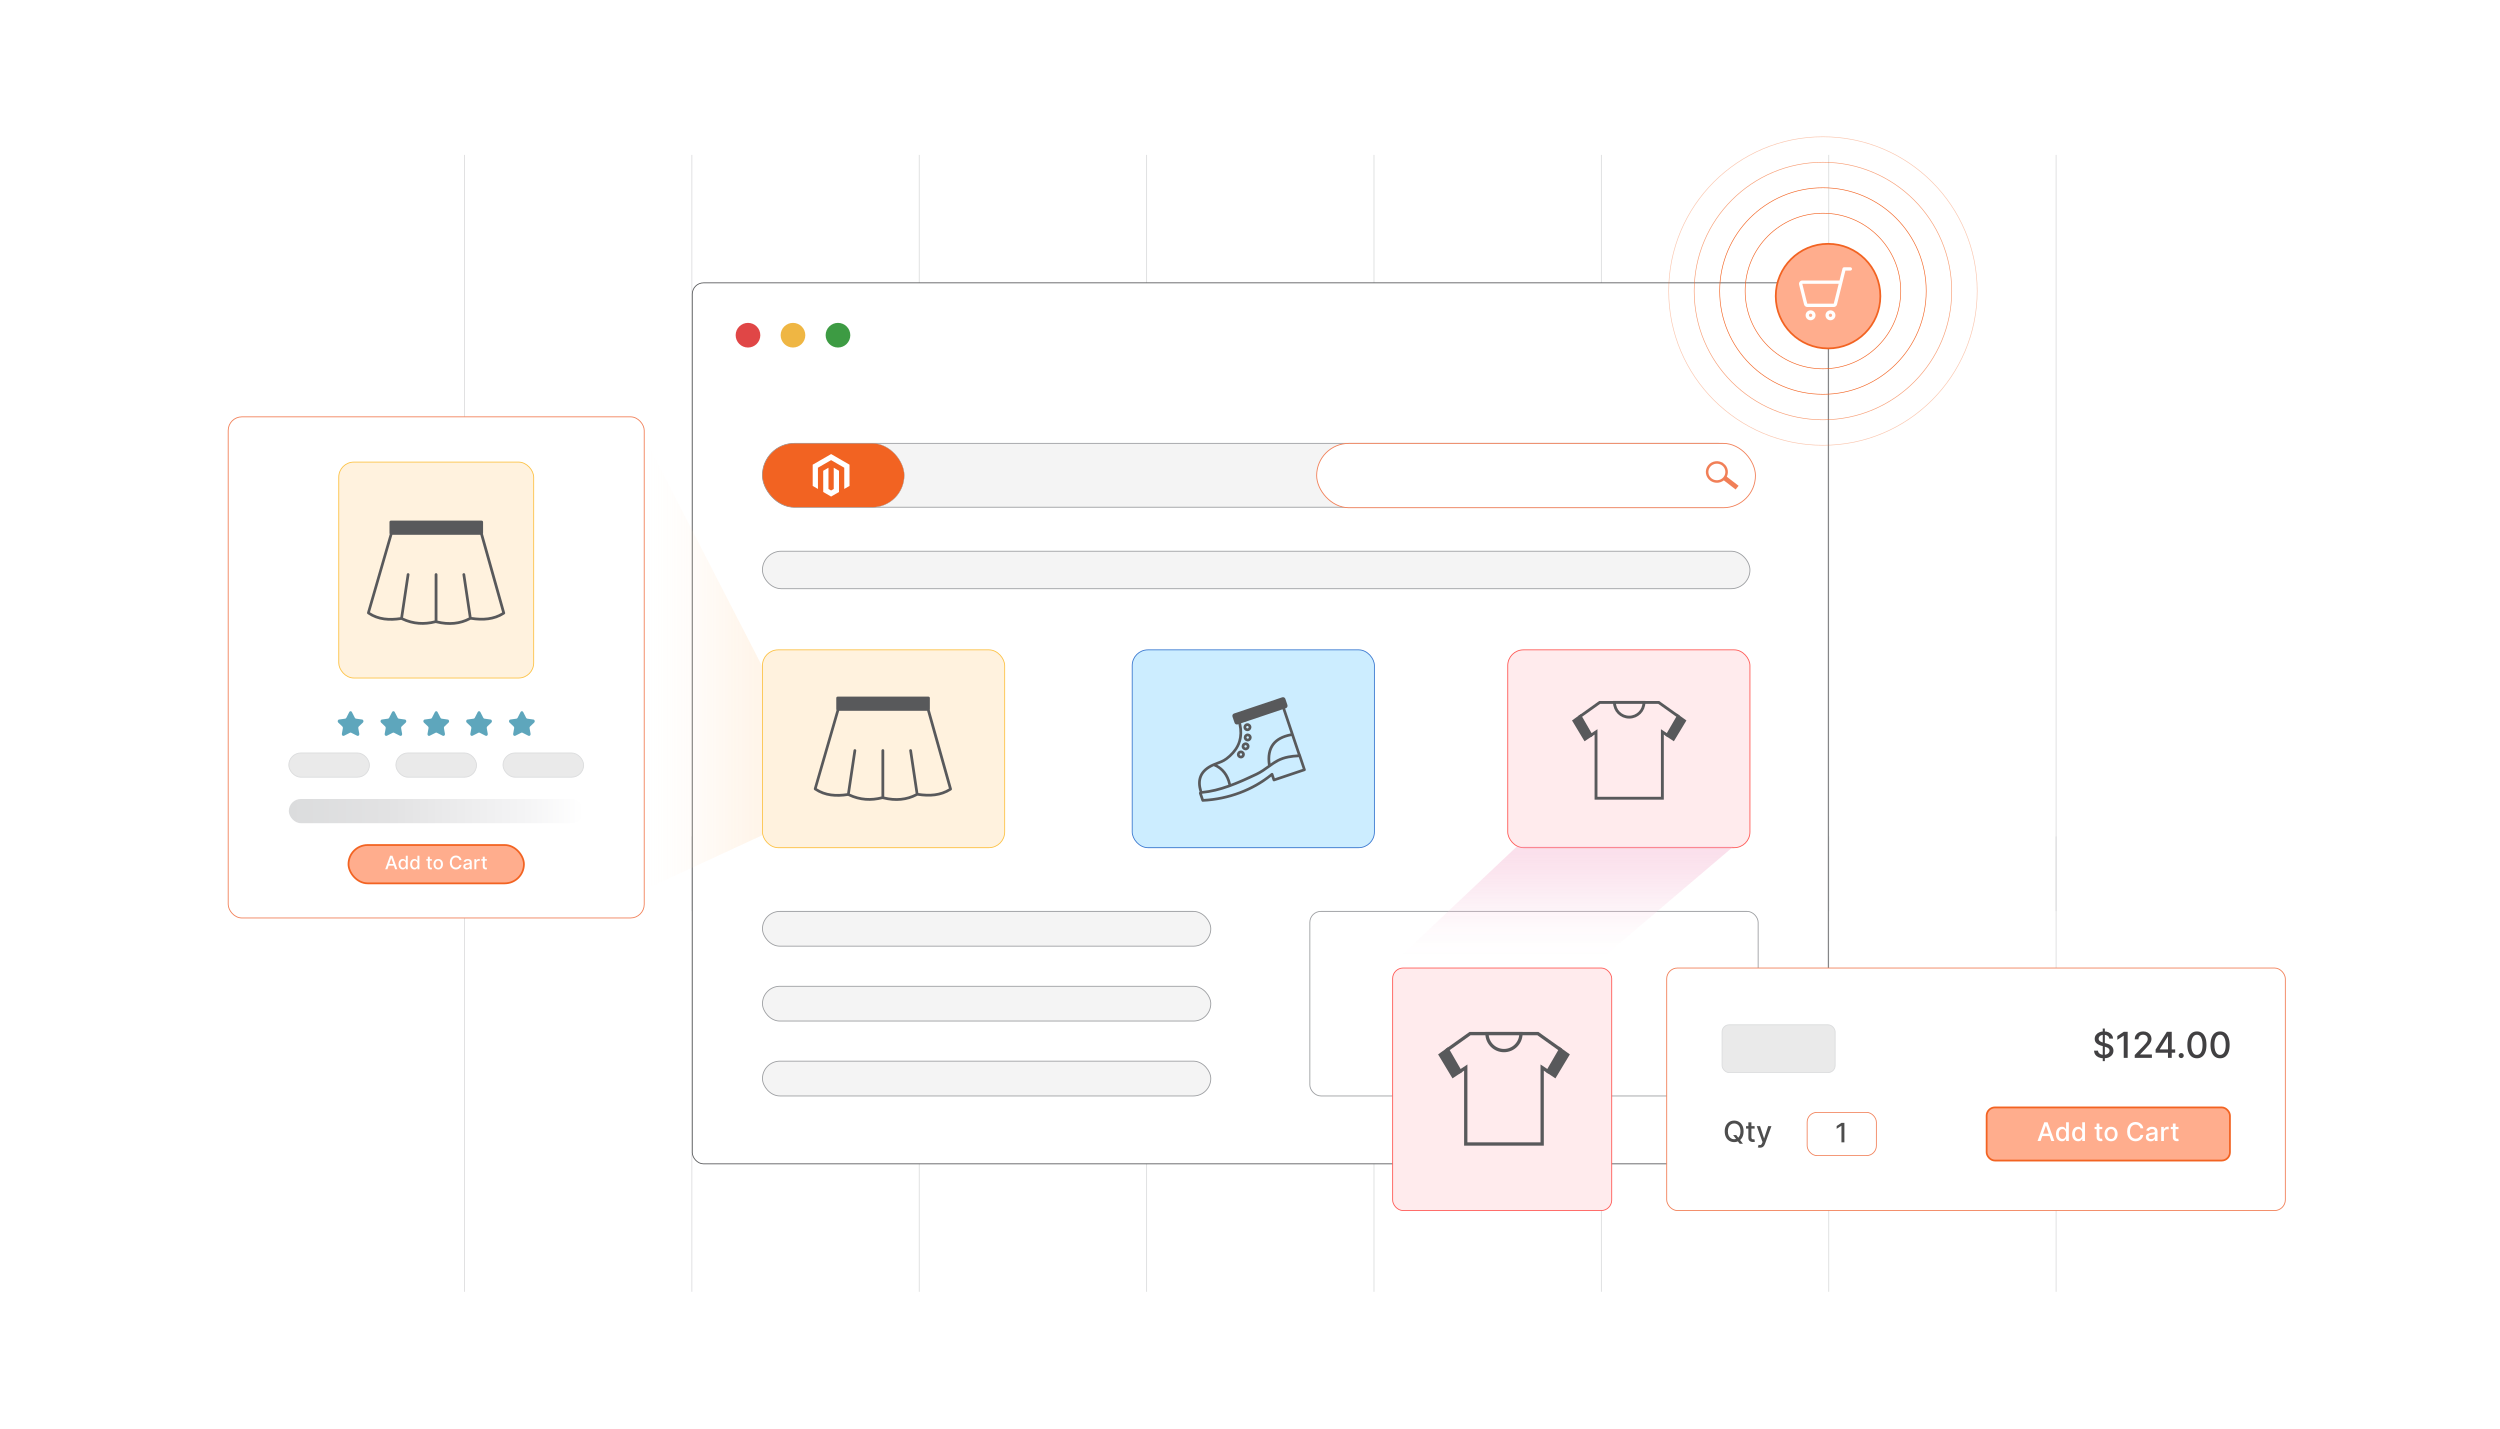 <?xml version="1.0" encoding="UTF-8"?><svg id="Layer_1" xmlns="http://www.w3.org/2000/svg" xmlns:xlink="http://www.w3.org/1999/xlink" viewBox="0 0 350 200"><defs><filter id="drop-shadow-1" filterUnits="userSpaceOnUse"><feOffset dx=".948" dy=".948"/><feGaussianBlur result="blur" stdDeviation="1.422"/><feFlood flood-color="#333" flood-opacity=".07"/><feComposite in2="blur" operator="in"/><feComposite in="SourceGraphic"/></filter><clipPath id="clippath"><rect x="194.021" y="134.576" width="30.669" height="33.955" rx="1.468" ry="1.468" fill="#ffebed" stroke="#ff5955" stroke-miterlimit="10" stroke-width=".122"/></clipPath><linearGradient id="linear-gradient" x1="218.979" y1="134.632" x2="218.979" y2="118.52" gradientUnits="userSpaceOnUse"><stop offset="0" stop-color="#fff" stop-opacity="0"/><stop offset=".09" stop-color="#fdf2f7" stop-opacity=".136"/><stop offset=".278" stop-color="#f9dbe8" stop-opacity=".395"/><stop offset=".458" stop-color="#f7c7dc" stop-opacity=".611"/><stop offset=".624" stop-color="#f4b8d3" stop-opacity=".78"/><stop offset=".775" stop-color="#f3adcc" stop-opacity=".9"/><stop offset=".906" stop-color="#f2a7c8" stop-opacity=".974"/><stop offset="1" stop-color="#f2a5c7"/></linearGradient><linearGradient id="linear-gradient-2" x1="106.692" y1="91.851" x2="88.901" y2="91.851" gradientUnits="userSpaceOnUse"><stop offset="0" stop-color="#ffc587"/><stop offset=".085" stop-color="#ffc78b" stop-opacity=".96"/><stop offset=".231" stop-color="#ffcd98" stop-opacity=".854"/><stop offset=".419" stop-color="#ffd7ad" stop-opacity=".68"/><stop offset=".643" stop-color="#ffe5ca" stop-opacity=".439"/><stop offset=".894" stop-color="#fff7ee" stop-opacity=".136"/><stop offset="1" stop-color="#fff" stop-opacity="0"/></linearGradient><filter id="drop-shadow-2" filterUnits="userSpaceOnUse"><feOffset dx=".948" dy=".948"/><feGaussianBlur result="blur-2" stdDeviation="1.422"/><feFlood flood-color="#333" flood-opacity=".07"/><feComposite in2="blur-2" operator="in"/><feComposite in="SourceGraphic"/></filter><linearGradient id="linear-gradient-3" x1="39.486" y1="112.604" x2="80.758" y2="112.604" gradientUnits="userSpaceOnUse"><stop offset="0" stop-color="#dbdcdd"/><stop offset=".331" stop-color="#e2e2e3"/><stop offset=".813" stop-color="#f5f5f6"/><stop offset="1" stop-color="#fff"/></linearGradient><clipPath id="clippath-1"><rect x="46.477" y="63.747" width="27.289" height="30.228" rx="2.112" ry="2.112" fill="#fff2de" stroke="#fcc246" stroke-miterlimit="10" stroke-width=".122"/></clipPath><filter id="drop-shadow-3" filterUnits="userSpaceOnUse"><feOffset dx=".714" dy=".714"/><feGaussianBlur result="blur-3" stdDeviation="1.071"/><feFlood flood-color="#333" flood-opacity=".08"/><feComposite in2="blur-3" operator="in"/><feComposite in="SourceGraphic"/></filter></defs><rect width="350" height="200" fill="#fff" stroke-width="0"/><line x1="287.856" y1="180.852" x2="287.856" y2="117.097" fill="none" stroke="#dbdcdd" stroke-miterlimit="10" stroke-width=".118"/><line x1="287.856" y1="127.562" x2="287.856" y2="21.685" fill="none" stroke="#dbdcdd" stroke-miterlimit="10" stroke-width=".118"/><line x1="256.022" y1="180.852" x2="256.022" y2="117.097" fill="none" stroke="#dbdcdd" stroke-miterlimit="10" stroke-width=".118"/><line x1="256.022" y1="127.562" x2="256.022" y2="21.685" fill="none" stroke="#dbdcdd" stroke-miterlimit="10" stroke-width=".118"/><line x1="224.192" y1="180.852" x2="224.192" y2="117.097" fill="none" stroke="#dbdcdd" stroke-miterlimit="10" stroke-width=".118"/><line x1="224.192" y1="127.562" x2="224.192" y2="21.685" fill="none" stroke="#dbdcdd" stroke-miterlimit="10" stroke-width=".118"/><line x1="192.358" y1="180.852" x2="192.358" y2="117.097" fill="none" stroke="#dbdcdd" stroke-miterlimit="10" stroke-width=".118"/><line x1="192.358" y1="127.562" x2="192.358" y2="21.685" fill="none" stroke="#dbdcdd" stroke-miterlimit="10" stroke-width=".118"/><line x1="160.524" y1="180.852" x2="160.524" y2="117.097" fill="none" stroke="#dbdcdd" stroke-miterlimit="10" stroke-width=".118"/><line x1="160.524" y1="127.562" x2="160.524" y2="21.685" fill="none" stroke="#dbdcdd" stroke-miterlimit="10" stroke-width=".118"/><line x1="128.694" y1="180.852" x2="128.694" y2="117.097" fill="none" stroke="#dbdcdd" stroke-miterlimit="10" stroke-width=".118"/><line x1="128.694" y1="127.562" x2="128.694" y2="21.685" fill="none" stroke="#dbdcdd" stroke-miterlimit="10" stroke-width=".118"/><line x1="96.86" y1="180.852" x2="96.86" y2="117.097" fill="none" stroke="#dbdcdd" stroke-miterlimit="10" stroke-width=".118"/><line x1="96.86" y1="127.562" x2="96.86" y2="21.685" fill="none" stroke="#dbdcdd" stroke-miterlimit="10" stroke-width=".118"/><line x1="65.026" y1="127.562" x2="65.026" y2="21.685" fill="none" stroke="#dbdcdd" stroke-miterlimit="10" stroke-width=".118"/><line x1="65.026" y1="180.852" x2="65.026" y2="117.097" fill="none" stroke="#dbdcdd" stroke-miterlimit="10" stroke-width=".118"/><rect x="96.922" y="39.599" width="159.037" height="123.339" rx="1.572" ry="1.572" fill="#fff" stroke="#58595b" stroke-miterlimit="10" stroke-width=".118"/><circle cx="104.718" cy="46.929" r="1.726" fill="#e04646" stroke-width="0"/><circle cx="111.017" cy="46.929" r="1.726" fill="#efb643" stroke-width="0"/><circle cx="117.316" cy="46.929" r="1.726" fill="#3d9b43" stroke-width="0"/><rect x="106.745" y="90.98" width="33.908" height="27.694" rx="2.199" ry="2.199" fill="#fff2de" stroke="#fcc246" stroke-miterlimit="10" stroke-width=".122"/><rect x="211.084" y="90.98" width="33.908" height="27.694" rx="2.199" ry="2.199" fill="#ffebed" stroke="#ff5955" stroke-miterlimit="10" stroke-width=".122"/><rect x="158.51" y="90.98" width="33.908" height="27.694" rx="2.199" ry="2.199" fill="#ccedff" stroke="#3b79d0" stroke-miterlimit="10" stroke-width=".122"/><path d="M123.405,105.077c0-.107.087-.194.194-.194s.194.087.194.194v6.451c.809.194,1.58.255,2.31.184.733-.071,1.429-.275,2.087-.615l-.895-5.993c-.016-.105.057-.203.162-.219s.203.057.219.162l.892,5.978c.796.12,1.563.154,2.288.058.708-.094,1.379-.312,1.997-.694l-3.058-10.877h-12.311l-3.14,10.853c.636.411,1.313.637,2.018.735.718.099,1.467.065,2.235-.047l.897-6.004c.016-.105.113-.178.219-.162.105.016.178.113.162.219l-.899,6.012c.754.349,1.495.537,2.225.592.743.057,1.476-.022,2.202-.202v-6.431h.002ZM123.586,111.875c-.013-.002-.025-.003-.038-.006-.782.198-1.572.286-2.373.225-.804-.061-1.619-.271-2.45-.67-.826.126-1.635.167-2.414.058-.806-.112-1.577-.381-2.299-.877-.071-.049-.098-.139-.072-.217l3.173-10.97c-.024-.032-.036-.071-.036-.113v-1.582c0-.107.087-.194.194-.194h12.714c.107,0,.194.087.194.194v1.582c0,.028-.006.055-.017.079l3.104,11.039c.025.088-.016.178-.091.22-.699.458-1.459.715-2.265.822-.782.104-1.605.065-2.457-.068h-.002c-.726.387-1.495.62-2.309.699-.809.079-1.66.006-2.553-.22h0Z" fill="#58595b" fill-rule="evenodd" stroke-width="0"/><path d="M174.251,105.447c-.049-.147-.156-.259-.279-.318-.127-.064-.279-.078-.425-.029-.142.049-.254.151-.318.279s-.078.279-.029.42c.044.142.142.249.264.313.005,0,.01.005.015.01.127.059.279.078.42.029.142-.049.249-.147.313-.264,0-.005.005-.01.01-.015.059-.127.078-.279.029-.425ZM173.88,105.697q-.005.005-.005.01c-.019.034-.054.064-.098.078-.044.015-.088.01-.127-.01q-.005,0-.01-.005c-.034-.019-.064-.049-.078-.093-.015-.044-.01-.093.01-.132.019-.039.054-.068.098-.083.044-.015.093-.015.132.005.039.024.068.059.083.103.019.044.015.093-.005.127ZM174.906,104.313c-.049-.147-.151-.259-.279-.318-.127-.064-.279-.078-.42-.029-.147.049-.259.151-.323.279-.059.127-.078.279-.029.42.049.147.156.259.279.323.127.059.279.078.425.029.137-.049.244-.147.313-.264,0-.005.005-.01.005-.015.064-.132.078-.279.029-.425ZM174.535,104.567s0,.005-.005.005c-.02.039-.049.064-.093.078-.044.015-.093.015-.132-.005s-.068-.059-.083-.103c-.015-.044-.015-.093.005-.127.019-.039.059-.073.103-.088.044-.015.093-.01.127.01.039.02.073.054.088.098.015.044.01.093-.01.132ZM175.2,103.071c-.049-.147-.151-.259-.274-.323-.132-.059-.279-.078-.425-.029-.137.049-.249.142-.313.264,0,.005-.005.01-.01.015-.059.127-.073.279-.024.425.044.142.151.254.274.318h.005c.127.064.279.078.42.029.147-.049.254-.151.323-.279.059-.127.073-.279.024-.42ZM174.828,103.321c-.015.039-.054.073-.098.088-.044.015-.093.01-.132-.01-.034-.019-.068-.054-.083-.098-.015-.044-.01-.093.01-.132v-.005c.024-.039.054-.064.098-.078.044-.015.093-.015.132.005.039.019.068.054.083.103.005.019.01.034.01.054,0,.024-.01.049-.019.073ZM175.166,101.629c-.049-.142-.151-.254-.279-.318s-.279-.078-.425-.029c-.142.049-.254.151-.318.279s-.078.279-.029.42c.049.147.151.259.279.323s.279.078.425.029c.142-.049.254-.151.318-.279s.078-.279.029-.425ZM174.794,101.883c-.019.039-.054.068-.098.088-.044.015-.093.01-.132-.01-.039-.019-.073-.054-.088-.103-.005-.019-.01-.034-.01-.054,0-.024.01-.049.019-.073.019-.039.054-.073.098-.088.049-.015.093-.01.132.01.039.019.073.054.088.098.015.044.01.093-.01.132ZM175.2,103.071c-.049-.147-.151-.259-.274-.323-.132-.059-.279-.078-.425-.029-.137.049-.249.142-.313.264,0,.005-.005.01-.01.015-.059.127-.073.279-.024.425.044.142.151.254.274.318h.005c.127.064.279.078.42.029.147-.049.254-.151.323-.279.059-.127.073-.279.024-.42ZM174.828,103.321c-.015.039-.054.073-.098.088-.044.015-.093.01-.132-.01-.034-.019-.068-.054-.083-.098-.015-.044-.01-.093.01-.132v-.005c.024-.039.054-.064.098-.078.044-.015.093-.015.132.005.039.019.068.054.083.103.005.019.01.034.01.054,0,.024-.01.049-.019.073ZM174.393,102.304c.127.064.279.078.425.029.142-.049.254-.151.318-.279s.078-.279.029-.425c-.049-.142-.151-.254-.279-.318s-.279-.078-.425-.029c-.142.049-.254.151-.318.279s-.078.279-.029.42c.049.147.151.259.279.323ZM174.486,101.732c.019-.039.054-.073.098-.088.049-.015.093-.01.132.01.039.019.073.054.088.098.015.044.01.093-.01.132-.019.039-.054.068-.098.088-.044.015-.093.01-.132-.01-.039-.019-.073-.054-.088-.103-.005-.019-.01-.034-.01-.054,0-.024.01-.049.019-.073ZM174.628,103.995c-.127-.064-.279-.078-.42-.029-.147.049-.259.151-.323.279-.059.127-.078.279-.029.42.049.147.156.259.279.323.127.059.279.078.425.029.137-.049.244-.147.313-.264,0-.005.005-.01.005-.015.064-.132.078-.279.029-.425-.049-.147-.151-.259-.279-.318ZM174.535,104.567s0,.005-.005.005c-.02.039-.049.064-.093.078-.044.015-.093.015-.132-.005s-.068-.059-.083-.103c-.015-.044-.015-.093.005-.127.019-.039.059-.073.103-.088.044-.015.093-.01.127.01.039.02.073.054.088.098.015.044.01.093-.01.132ZM173.973,105.129c-.127-.064-.279-.078-.425-.029-.142.049-.254.151-.318.279s-.078.279-.029.42c.044.142.142.249.264.313.005,0,.01.005.015.01.127.059.279.078.42.029.142-.049.249-.147.313-.264,0-.005.005-.01.01-.015.059-.127.078-.279.029-.425-.049-.147-.156-.259-.279-.318ZM173.88,105.697q-.005.005-.005.01c-.019.034-.054.064-.098.078-.044.015-.088.01-.127-.01q-.005,0-.01-.005c-.034-.019-.064-.049-.078-.093-.015-.044-.01-.093.01-.132.019-.039.054-.068.098-.083.044-.015.093-.015.132.005.039.024.068.059.083.103.019.044.015.093-.005.127ZM175.2,103.071c-.049-.147-.151-.259-.274-.323-.132-.059-.279-.078-.425-.029-.137.049-.249.142-.313.264,0,.005-.005.01-.01.015-.059.127-.073.279-.024.425.044.142.151.254.274.318h.005c.127.064.279.078.42.029.147-.049.254-.151.323-.279.059-.127.073-.279.024-.42ZM174.828,103.321c-.015.039-.054.073-.098.088-.044.015-.093.01-.132-.01-.034-.019-.068-.054-.083-.098-.015-.044-.01-.093.01-.132v-.005c.024-.039.054-.064.098-.078.044-.015.093-.015.132.005.039.019.068.054.083.103.005.019.01.034.01.054,0,.024-.01.049-.019.073ZM174.393,102.304c.127.064.279.078.425.029.142-.049.254-.151.318-.279s.078-.279.029-.425c-.049-.142-.151-.254-.279-.318s-.279-.078-.425-.029c-.142.049-.254.151-.318.279s-.078.279-.029.42c.049.147.151.259.279.323ZM174.486,101.732c.019-.039.054-.073.098-.088.049-.015.093-.01.132.01.039.019.073.054.088.098.015.044.01.093-.01.132-.019.039-.054.068-.098.088-.044.015-.093.01-.132-.01-.039-.019-.073-.054-.088-.103-.005-.019-.01-.034-.01-.054,0-.024.01-.049.019-.073ZM174.628,103.995c-.127-.064-.279-.078-.42-.029-.147.049-.259.151-.323.279-.059.127-.078.279-.029.42.049.147.156.259.279.323.127.059.279.078.425.029.137-.049.244-.147.313-.264,0-.005.005-.01.005-.015.064-.132.078-.279.029-.425-.049-.147-.151-.259-.279-.318ZM174.535,104.567s0,.005-.005.005c-.02.039-.049.064-.093.078-.044.015-.093.015-.132-.005s-.068-.059-.083-.103c-.015-.044-.015-.093.005-.127.019-.039.059-.073.103-.088.044-.015.093-.01.127.01.039.02.073.054.088.098.015.044.01.093-.01.132ZM173.973,105.129c-.127-.064-.279-.078-.425-.029-.142.049-.254.151-.318.279s-.078.279-.029.42c.044.142.142.249.264.313.005,0,.01.005.015.01.127.059.279.078.42.029.142-.049.249-.147.313-.264,0-.005.005-.01.01-.015.059-.127.078-.279.029-.425-.049-.147-.156-.259-.279-.318ZM173.88,105.697q-.005.005-.005.01c-.019.034-.054.064-.098.078-.044.015-.088.01-.127-.01q-.005,0-.01-.005c-.034-.019-.064-.049-.078-.093-.015-.044-.01-.093.01-.132.019-.039.054-.068.098-.083.044-.015.093-.015.132.005.039.024.068.059.083.103.019.044.015.093-.005.127Z" fill="#58595b" stroke-width="0"/><path d="M182.801,107.701l-.724-2.156c-.01-.025-.025-.049-.044-.068l-2.117-6.296.108-.034c.088-.029.156-.098.196-.176.039-.078.049-.171.02-.264l-.288-.865c-.034-.093-.098-.161-.176-.2-.078-.039-.176-.049-.264-.019l-6.746,2.268c-.093.029-.161.093-.2.171-.039.083-.049.176-.019.269l.293.865c.029.093.093.161.176.2.078.039.171.049.264.019l.107-.034c.2.895.176,1.682-.039,2.371-.23.743-.679,1.379-1.305,1.946-.645.587-1.002.719-1.545.924-.196.073-.415.156-.665.264-.963.415-1.579.973-1.882,1.652-.298.675-.288,1.457-.01,2.322l-.029.029c-.054.049-.078.127-.054.2l.347,1.027c.024.078.103.137.191.127,1.76-.083,3.559-.445,5.279-1.095,1.54-.577,3.006-1.388,4.312-2.434l.186.547c.034.098.142.151.24.117l4.268-1.432c.103-.034.156-.142.122-.244ZM181.682,105.628c-.464.024-.924.068-1.374.161-.533.107-1.056.279-1.55.543-.298.156-.592.352-.89.562-.122-1.08.049-1.926.518-2.557.479-.65,1.29-1.08,2.425-1.29l.87,2.581ZM170.634,106.977c.582-.22.963-.362,1.667-.997.67-.611,1.159-1.305,1.408-2.117.239-.763.264-1.623.039-2.606l5.807-1.955,1.134,3.378c-1.207.235-2.078.709-2.615,1.427-.552.753-.743,1.765-.557,3.041l-.015.01c-.518.371-1.066.767-1.677,1.056-1.188.567-2.351,1.095-3.495,1.525-.151-.684-.42-1.251-.777-1.711-.318-.411-.709-.733-1.149-.963.083-.034.156-.064.23-.088ZM168.302,108.693c.259-.577.787-1.056,1.623-1.432.523.21.973.543,1.33,1.007.328.42.577.953.719,1.603l-.044.015c-1.217.43-2.42.743-3.622.856l-.01-.005c-.244-.777-.254-1.462.005-2.043ZM178.475,108.957l-.21-.626c-.034-.098-.142-.151-.244-.117-.024.01-.049.025-.068.044-1.325,1.095-2.83,1.936-4.409,2.537-1.633.616-3.349.968-5.025,1.061l-.244-.728c1.261-.112,2.518-.43,3.784-.88,1.295-.464,2.601-1.051,3.935-1.687.64-.303,1.202-.709,1.735-1.095.415-.298.816-.587,1.212-.797.455-.244.944-.406,1.447-.503.474-.098.958-.142,1.442-.161l.552,1.638-3.906,1.315Z" fill="#58595b" stroke-width="0"/><g id="Tshirt"><polygon points="222.752 102.924 221.897 103.493 220.351 100.918 221.232 100.285 222.752 102.924" fill="#58595b" stroke="#58595b" stroke-miterlimit="10" stroke-width=".403"/><polygon points="235.83 100.918 234.278 103.493 233.423 102.924 234.948 100.29 234.948 100.285 235.83 100.918" fill="#58595b" stroke="#58595b" stroke-miterlimit="10" stroke-width=".403"/><polygon points="234.948 100.285 234.948 100.29 233.423 102.924 232.732 102.464 232.732 111.753 223.443 111.753 223.443 102.464 222.752 102.924 221.232 100.285 223.96 98.337 232.214 98.337 234.948 100.285" fill="#ffebed" stroke="#58595b" stroke-miterlimit="10" stroke-width=".403"/><path d="M228.089,100.4c-1.14,0-2.064-.924-2.064-2.064h4.127c0,1.14-.924,2.064-2.064,2.064Z" fill="#ffebed" stroke="#58595b" stroke-miterlimit="10" stroke-width=".403"/></g><rect x="106.741" y="77.173" width="138.251" height="5.242" rx="2.621" ry="2.621" fill="#f4f4f4" stroke="#9c9ea1" stroke-miterlimit="10" stroke-width=".122"/><rect x="106.745" y="127.596" width="62.763" height="4.868" rx="2.434" ry="2.434" fill="#f4f4f4" stroke="#9c9ea1" stroke-miterlimit="10" stroke-width=".122"/><rect x="106.745" y="138.08" width="62.763" height="4.868" rx="2.434" ry="2.434" fill="#f4f4f4" stroke="#9c9ea1" stroke-miterlimit="10" stroke-width=".122"/><rect x="106.745" y="148.564" width="62.763" height="4.868" rx="2.434" ry="2.434" fill="#f4f4f4" stroke="#9c9ea1" stroke-miterlimit="10" stroke-width=".122"/><rect x="183.378" y="127.596" width="62.763" height="25.836" rx="1.54" ry="1.54" fill="#fff" stroke="#9c9ea1" stroke-miterlimit="10" stroke-width=".122"/><rect x="106.745" y="62.075" width="138.34" height="8.937" rx="4.468" ry="4.468" fill="#f4f4f4" stroke="#9c9ea1" stroke-miterlimit="10" stroke-width=".122"/><rect x="184.332" y="62.075" width="61.429" height="9.005" rx="4.502" ry="4.502" fill="#fff" stroke="#f17f57" stroke-miterlimit="10" stroke-width=".122"/><polygon points="243.213 68.034 242.966 68.34 241.366 67.106 241.612 66.8 243.213 68.034" fill="#f17f57" stroke="#f17f57" stroke-miterlimit="10" stroke-width=".268"/><path d="M241.235,64.995c-.611-.472-1.498-.369-1.98.228-.482.598-.378,1.464.234,1.936.611.472,1.497.369,1.98-.229.482-.598.377-1.464-.234-1.936ZM241.4,66.877c-.452.56-1.283.656-1.857.214-.573-.442-.671-1.255-.219-1.815.452-.56,1.283-.657,1.857-.214.573.442.671,1.255.219,1.815Z" fill="#f17f57" stroke="#f17f57" stroke-miterlimit="10" stroke-width=".268"/><rect x="106.745" y="62.075" width="19.85" height="8.937" rx="4.468" ry="4.468" fill="#f26322" stroke="#9c9ea1" stroke-miterlimit="10" stroke-width=".046"/><polygon points="116.357 63.568 113.778 65.056 113.778 68.03 114.514 68.456 114.509 65.481 116.352 64.418 118.195 65.481 118.195 68.454 118.931 68.03 118.931 65.054 116.357 63.568" fill="#fff" stroke-width="0"/><polygon points="116.722 68.455 116.355 68.669 115.985 68.457 115.985 65.481 115.249 65.906 115.251 68.881 116.354 69.518 117.459 68.881 117.459 65.906 116.722 65.481 116.722 68.455" fill="#fff" stroke-width="0"/><g filter="url(#drop-shadow-1)"><rect x="232.389" y="134.576" width="86.611" height="33.955" rx="1.512" ry="1.512" fill="#fff" stroke="#f17f57" stroke-miterlimit="10" stroke-width=".122"/><rect x="194.021" y="134.576" width="30.669" height="33.955" rx="1.468" ry="1.468" fill="#ffebed"/><g clip-path="url(#clippath)"><g id="Tshirt-2"><polygon points="203.461 149.04 202.476 149.697 200.695 146.73 201.71 146.001 203.461 149.04" fill="#58595b" stroke="#58595b" stroke-miterlimit="10" stroke-width=".464"/><polygon points="218.524 146.73 216.737 149.697 215.752 149.04 217.509 146.007 217.509 146.001 218.524 146.73" fill="#58595b" stroke="#58595b" stroke-miterlimit="10" stroke-width=".464"/><polygon points="217.509 146.001 217.509 146.007 215.752 149.04 214.956 148.511 214.956 159.21 204.257 159.21 204.257 148.511 203.461 149.04 201.71 146.001 204.853 143.758 214.36 143.758 217.509 146.001" fill="#ffebed" stroke="#58595b" stroke-miterlimit="10" stroke-width=".464"/><path d="M209.608,146.134c-1.313,0-2.377-1.064-2.377-2.377h4.754c0,1.313-1.064,2.377-2.377,2.377Z" fill="#ffebed" stroke="#58595b" stroke-miterlimit="10" stroke-width=".464"/></g></g><rect x="194.021" y="134.576" width="30.669" height="33.955" rx="1.468" ry="1.468" fill="none" stroke="#ff5955" stroke-miterlimit="10" stroke-width=".122"/><path d="M294.351,144.46c-.019-.169-.097-.3-.235-.393-.138-.093-.31-.14-.52-.14-.149,0-.279.023-.389.07s-.194.111-.254.192-.09.174-.09.277c0,.087.021.162.061.225s.095.116.162.158c.067.043.14.078.217.105s.151.051.223.068l.356.093c.117.029.236.067.358.116.123.049.236.113.341.192s.19.178.254.296c.065.118.098.259.098.423,0,.207-.054.391-.16.551-.106.161-.26.287-.462.38-.201.093-.444.139-.73.139-.273,0-.511-.043-.71-.13-.2-.087-.356-.21-.469-.37-.113-.16-.176-.35-.188-.57h.553c.011.132.054.242.129.329.076.087.173.152.291.194.118.042.248.063.39.063.155,0,.295-.024.416-.074.122-.049.218-.118.288-.207.07-.088.105-.192.105-.311,0-.108-.03-.197-.092-.266s-.144-.126-.248-.171c-.103-.045-.222-.085-.352-.119l-.432-.118c-.293-.08-.524-.197-.695-.352-.17-.154-.256-.359-.256-.613,0-.21.058-.394.172-.551.114-.157.269-.279.463-.366.195-.087.415-.131.66-.131.247,0,.466.043.655.13s.339.206.448.357c.109.152.167.326.172.521h-.532ZM293.437,147.61v-4.565h.292v4.565h-.292Z" fill="#414042" stroke-width="0"/><path d="M296.927,143.501v3.652h-.554v-3.099h-.021l-.874.57v-.528l.911-.595h.537Z" fill="#414042" stroke-width="0"/><path d="M297.914,147.153v-.399l1.235-1.28c.132-.139.241-.261.327-.367.086-.105.151-.205.193-.3.043-.095.065-.196.065-.303,0-.121-.028-.226-.086-.315-.057-.089-.135-.157-.233-.205-.099-.048-.21-.072-.333-.072-.131,0-.245.026-.343.08s-.172.129-.225.227c-.052.097-.078.211-.078.342h-.526c0-.222.051-.416.153-.583s.242-.296.421-.388c.179-.092.381-.138.608-.138.23,0,.432.046.606.137.176.091.312.214.411.371.099.157.148.333.148.529,0,.136-.025.268-.076.398-.05.129-.138.273-.263.432s-.299.351-.52.577l-.726.759v.027h1.644v.473h-2.403Z" fill="#414042" stroke-width="0"/><path d="M300.838,146.44v-.446l1.578-2.493h.352v.656h-.223l-1.129,1.787v.028h2.163v.467h-2.741ZM302.569,147.153v-.849l.004-.204v-2.6h.522v3.652h-.526Z" fill="#414042" stroke-width="0"/><path d="M304.421,147.187c-.098,0-.182-.035-.252-.104-.07-.07-.104-.154-.104-.252,0-.098.034-.181.104-.251.07-.07.154-.104.252-.104s.181.035.251.104c.07.069.105.153.105.251,0,.065-.017.125-.049.179-.033.054-.076.097-.13.129-.053.032-.112.048-.178.048Z" fill="#414042" stroke-width="0"/><path d="M306.62,147.214c-.282-.001-.522-.075-.723-.223-.199-.147-.352-.362-.458-.644-.106-.282-.159-.621-.159-1.018,0-.396.054-.734.16-1.015s.26-.495.46-.642.44-.221.72-.221.519.074.719.222c.199.148.352.362.459.642.106.28.159.618.159,1.014,0,.398-.053.738-.158,1.019-.106.281-.259.496-.459.644-.199.148-.44.222-.72.222ZM306.62,146.738c.247,0,.44-.121.58-.362s.21-.59.21-1.047c0-.303-.032-.56-.096-.769s-.154-.369-.273-.478c-.119-.108-.26-.163-.422-.163-.246,0-.44.122-.58.364-.14.243-.211.592-.212,1.047,0,.304.031.561.096.771.064.21.154.369.272.477.118.107.259.161.425.161Z" fill="#414042" stroke-width="0"/><path d="M309.863,147.214c-.282-.001-.522-.075-.723-.223-.199-.147-.352-.362-.458-.644-.106-.282-.159-.621-.159-1.018,0-.396.054-.734.16-1.015s.26-.495.46-.642.44-.221.72-.221.519.074.719.222c.199.148.352.362.459.642.106.28.159.618.159,1.014,0,.398-.053.738-.158,1.019-.106.281-.259.496-.459.644-.199.148-.44.222-.72.222ZM309.863,146.738c.247,0,.44-.121.58-.362s.21-.59.21-1.047c0-.303-.032-.56-.096-.769s-.154-.369-.273-.478c-.119-.108-.26-.163-.422-.163-.246,0-.44.122-.58.364-.14.243-.211.592-.212,1.047,0,.304.031.561.096.771.064.21.154.369.272.477.118.107.259.161.425.161Z" fill="#414042" stroke-width="0"/><rect x="277.181" y="154.09" width="34.063" height="7.441" rx="1.158" ry="1.158" fill="#ffad8d" stroke="#f26322" stroke-miterlimit="10" stroke-width=".249"/><path d="M284.729,158.793h-.421l.945-2.627h.458l.945,2.627h-.421l-.743-2.149h-.021l-.743,2.149ZM284.8,157.764h1.364v.334h-1.364v-.334Z" fill="#fff" stroke-width="0"/><path d="M287.711,158.832c-.159,0-.301-.041-.425-.123-.125-.082-.222-.198-.293-.35-.07-.152-.105-.334-.105-.547s.036-.395.107-.546.169-.268.294-.348c.125-.081.267-.121.425-.121.122,0,.221.021.295.061.075.041.134.088.175.142.042.054.074.101.097.143h.023v-.976h.384v2.627h-.375v-.307h-.032c-.022.042-.056.09-.1.144-.043.054-.102.101-.177.141-.075.041-.173.06-.293.06ZM287.796,158.505c.11,0,.203-.029.28-.088.076-.059.135-.14.174-.244.04-.104.06-.226.06-.364,0-.137-.019-.257-.059-.359s-.097-.183-.173-.24-.17-.086-.282-.086c-.115,0-.212.03-.289.09-.076.06-.135.142-.174.245-.038.103-.058.22-.058.35,0,.131.019.25.059.355.039.105.098.189.175.249.078.061.173.092.287.092Z" fill="#fff" stroke-width="0"/><path d="M289.971,158.832c-.159,0-.301-.041-.425-.123-.125-.082-.222-.198-.293-.35-.07-.152-.105-.334-.105-.547s.036-.395.107-.546.169-.268.294-.348c.125-.081.267-.121.425-.121.122,0,.221.021.295.061.075.041.134.088.175.142.042.054.074.101.097.143h.023v-.976h.384v2.627h-.375v-.307h-.032c-.022.042-.056.09-.1.144-.043.054-.102.101-.177.141-.075.041-.173.06-.293.06ZM290.056,158.505c.11,0,.203-.029.28-.088.076-.059.135-.14.174-.244.04-.104.06-.226.06-.364,0-.137-.019-.257-.059-.359s-.097-.183-.173-.24-.17-.086-.282-.086c-.115,0-.212.03-.289.09-.076.06-.135.142-.174.245-.038.103-.058.22-.058.35,0,.131.019.25.059.355.039.105.098.189.175.249.078.061.173.092.287.092Z" fill="#fff" stroke-width="0"/><path d="M293.37,156.823v.308h-1.076v-.308h1.076ZM292.582,156.351h.384v1.863c0,.075.011.13.033.168s.051.062.087.076c.035.013.074.02.116.02.03,0,.058-.002.08-.006.023-.004.041-.008.054-.01l.069.316c-.021.009-.054.018-.095.026-.041.009-.092.014-.153.015-.102.002-.195-.017-.282-.054-.088-.038-.158-.096-.212-.174s-.081-.177-.081-.296v-1.943Z" fill="#fff" stroke-width="0"/><path d="M294.603,158.833c-.185,0-.346-.042-.483-.127-.138-.085-.245-.203-.321-.355s-.114-.33-.114-.534c0-.204.038-.383.114-.536.076-.153.184-.272.321-.356s.299-.127.483-.127.346.043.483.127.244.204.32.356c.076.153.114.332.114.536,0,.204-.038.381-.114.534s-.183.271-.32.355c-.138.085-.299.127-.483.127ZM294.603,158.511c.12,0,.219-.032.298-.095.078-.064.137-.147.175-.253.038-.105.057-.221.057-.347,0-.126-.019-.242-.057-.347s-.097-.19-.175-.254c-.079-.065-.178-.096-.298-.096s-.221.032-.3.096c-.079.064-.138.149-.176.254s-.057.221-.057.347c0,.127.019.242.057.347.038.105.097.19.176.253.079.063.18.095.3.095Z" fill="#fff" stroke-width="0"/><path d="M299.116,157.021h-.399c-.016-.085-.044-.161-.086-.226s-.094-.12-.154-.166-.128-.08-.203-.102c-.075-.023-.154-.035-.238-.035-.151,0-.286.038-.405.114-.119.076-.214.188-.282.335-.069.147-.103.327-.103.539,0,.214.034.395.103.541.068.147.163.258.282.334.12.075.255.113.404.113.083,0,.162-.011.236-.034.075-.022.143-.056.203-.101.061-.044.112-.099.155-.164.042-.065.071-.139.088-.223l.399.002c-.021.129-.062.248-.123.356-.061.108-.14.201-.235.28-.095.078-.204.139-.326.181-.122.043-.256.065-.4.065-.228,0-.43-.054-.607-.163-.178-.108-.318-.263-.42-.465-.102-.202-.153-.442-.153-.722,0-.28.051-.521.153-.723.102-.201.243-.356.421-.464.178-.108.38-.162.606-.162.14,0,.27.02.391.06.121.04.231.098.327.174.096.077.176.17.239.28s.106.235.128.377Z" fill="#fff" stroke-width="0"/><path d="M300.134,158.837c-.125,0-.237-.023-.339-.07-.101-.046-.181-.114-.239-.203s-.088-.198-.088-.327c0-.111.021-.203.065-.274s.101-.129.173-.17c.073-.042.154-.074.244-.095s.182-.038.274-.049c.118-.014.214-.025.287-.034.073-.009.127-.024.16-.044s.051-.054.051-.1v-.009c0-.112-.032-.199-.095-.26s-.156-.092-.28-.092c-.129,0-.231.028-.305.085-.074.057-.125.12-.153.19l-.36-.082c.043-.12.105-.217.189-.29.082-.074.177-.128.285-.162.107-.034.221-.051.34-.051.078,0,.162.009.251.027.088.019.171.052.248.101.078.048.142.118.19.208.05.09.075.207.075.351v1.308h-.375v-.27h-.016c-.024.05-.061.099-.111.146s-.113.087-.191.119c-.077.032-.171.047-.279.047ZM300.217,158.529c.106,0,.197-.021.273-.063.076-.042.134-.097.174-.165.039-.068.06-.141.06-.219v-.254c-.014.014-.04.026-.079.038-.039.012-.083.021-.133.03-.05.008-.098.015-.144.021s-.087.012-.118.016c-.074.009-.143.025-.203.047-.061.022-.11.054-.146.096s-.055.096-.055.165c0,.095.035.167.105.215.07.048.159.072.268.072Z" fill="#fff" stroke-width="0"/><path d="M301.616,158.793v-1.97h.371v.313h.021c.035-.106.099-.19.19-.251.091-.061.194-.092.31-.092.023,0,.052.001.085.002.033.002.059.004.078.006v.367c-.016-.004-.043-.009-.083-.015-.039-.005-.078-.008-.117-.008-.091,0-.172.019-.242.057s-.126.091-.167.158c-.041.067-.061.144-.061.229v1.203h-.384Z" fill="#fff" stroke-width="0"/><path d="M304.039,156.823v.308h-1.076v-.308h1.076ZM303.251,156.351h.384v1.863c0,.075.011.13.033.168s.051.062.087.076c.035.013.074.02.116.02.03,0,.058-.002.08-.006.023-.004.041-.008.054-.01l.069.316c-.021.009-.054.018-.095.026-.041.009-.092.014-.153.015-.102.002-.195-.017-.282-.054-.088-.038-.158-.096-.212-.174s-.081-.177-.081-.296v-1.943Z" fill="#fff" stroke-width="0"/><path d="M243.156,157.442c0,.313-.057.582-.172.807-.114.225-.271.398-.47.518s-.425.181-.678.181c-.255,0-.48-.06-.68-.181s-.356-.293-.471-.519c-.114-.225-.172-.494-.172-.806,0-.313.058-.582.172-.807.114-.225.272-.398.471-.519s.425-.181.68-.181c.253,0,.478.06.678.181s.355.293.47.519c.115.225.172.494.172.807ZM242.719,157.442c0-.239-.039-.44-.115-.604-.077-.164-.182-.288-.315-.373-.133-.085-.283-.127-.451-.127-.169,0-.32.042-.453.127-.133.085-.237.209-.315.373-.076.164-.115.365-.115.604s.039.44.115.604c.077.164.182.288.315.373s.284.127.453.127c.168,0,.318-.042.451-.127.134-.085.238-.209.315-.373.076-.164.115-.365.115-.604ZM241.688,157.958h.435l.307.399.144.178.488.637h-.453l-.326-.425-.111-.155-.484-.634Z" fill="#4d4d4d" stroke-width="0"/><path d="M244.7,156.709v.343h-1.201v-.343h1.201ZM243.821,156.182h.428v2.081c0,.083.013.145.037.187.025.042.058.07.097.085.04.015.083.022.13.022.034,0,.065-.002.09-.007.026-.005.046-.009.06-.012l.077.354c-.024.009-.06.019-.105.029-.046.01-.103.016-.172.017-.113.002-.218-.019-.315-.06s-.176-.106-.236-.194c-.06-.088-.09-.198-.09-.331v-2.169Z" fill="#4d4d4d" stroke-width="0"/><path d="M245.443,159.733c-.065,0-.122-.005-.175-.015-.053-.01-.092-.021-.117-.032l.102-.351c.078.021.148.03.209.027.061-.003.115-.026.163-.069.047-.043.089-.113.125-.21l.053-.146-.805-2.228h.459l.557,1.706h.022l.558-1.706h.459l-.906,2.493c-.042.115-.095.212-.16.291-.065.08-.143.14-.231.18-.09.04-.194.06-.312.06Z" fill="#4d4d4d" stroke-width="0"/><rect x="252.054" y="154.786" width="9.69" height="6.048" rx="1.37" ry="1.37" fill="#fff" stroke="#f17f57" stroke-miterlimit="10" stroke-width=".117"/><path d="M257.268,156.25v2.728h-.413v-2.315h-.017l-.652.426v-.395l.681-.445h.401Z" fill="#4d4d4d" stroke-width="0"/><rect x="240.145" y="142.525" width="15.824" height="6.685" rx=".991" ry=".991" fill="#eaeaea" stroke="#dbdcdd" stroke-miterlimit="10" stroke-width=".125"/></g><polyline points="212.345 118.52 195.285 134.632 223.717 134.632 242.672 118.52" fill="url(#linear-gradient)" opacity=".35" stroke-width="0"/><polygon points="88.901 58.692 106.692 93.252 106.692 116.946 89.244 125.01 88.901 58.692" fill="url(#linear-gradient-2)" opacity=".18" stroke-width="0"/><g filter="url(#drop-shadow-2)"><rect x="31" y="57.41" width="58.244" height="70.158" rx="1.914" ry="1.914" fill="#fff" stroke="#f17f57" stroke-miterlimit="10" stroke-width=".122"/><rect x="47.842" y="117.356" width="24.56" height="5.365" rx="2.682" ry="2.682" fill="#ffad8d" stroke="#f26322" stroke-miterlimit="10" stroke-width=".249"/><path d="M53.286,120.748h-.303l.681-1.894h.33l.682,1.894h-.303l-.536-1.55h-.015l-.536,1.55ZM53.337,120.006h.984v.241h-.984v-.241Z" fill="#fff" stroke-width="0"/><path d="M55.436,120.776c-.115,0-.217-.029-.307-.088s-.16-.143-.211-.252-.076-.241-.076-.395c0-.153.025-.285.077-.394.051-.109.122-.192.212-.251.09-.058.192-.087.306-.087.088,0,.159.015.213.044.054.029.096.064.126.102.03.039.053.073.07.103h.017v-.704h.276v1.894h-.27v-.221h-.023c-.017.03-.041.065-.071.103-.031.039-.074.073-.128.102-.054.029-.124.043-.21.043ZM55.497,120.54c.079,0,.146-.021.202-.064.055-.042.097-.101.126-.176s.043-.163.043-.262c0-.099-.014-.185-.043-.259-.028-.074-.07-.131-.125-.173-.055-.041-.123-.062-.203-.062-.084,0-.153.021-.208.065-.055.043-.097.102-.125.177-.028.074-.042.159-.042.252,0,.095.014.18.043.256s.07.136.126.18c.056.044.125.066.207.066Z" fill="#fff" stroke-width="0"/><path d="M57.065,120.776c-.115,0-.217-.029-.307-.088s-.16-.143-.211-.252-.076-.241-.076-.395c0-.153.025-.285.077-.394.051-.109.122-.192.212-.251.09-.058.192-.087.306-.087.088,0,.159.015.213.044.054.029.096.064.126.102.03.039.053.073.07.103h.017v-.704h.276v1.894h-.27v-.221h-.023c-.017.03-.041.065-.071.103-.031.039-.074.073-.128.102-.054.029-.124.043-.21.043ZM57.127,120.54c.079,0,.146-.021.202-.064.055-.042.097-.101.126-.176s.043-.163.043-.262c0-.099-.014-.185-.043-.259-.028-.074-.07-.131-.125-.173-.055-.041-.123-.062-.203-.062-.084,0-.153.021-.208.065-.055.043-.097.102-.125.177-.028.074-.042.159-.042.252,0,.095.014.18.043.256s.07.136.126.18c.056.044.125.066.207.066Z" fill="#fff" stroke-width="0"/><path d="M59.516,119.328v.222h-.776v-.222h.776ZM58.948,118.987h.276v1.344c0,.054.008.094.024.121s.037.045.062.055c.025.009.054.014.084.014.022,0,.042-.002.059-.004.017-.003.029-.006.039-.007l.05.228c-.016.006-.039.013-.069.019-.029.006-.066.01-.111.011-.073.001-.141-.012-.203-.039-.063-.027-.114-.069-.153-.126s-.058-.128-.058-.214v-1.401Z" fill="#fff" stroke-width="0"/><path d="M60.404,120.777c-.133,0-.249-.031-.349-.092s-.176-.146-.231-.256c-.055-.11-.083-.238-.083-.385,0-.147.027-.276.083-.387.055-.11.132-.196.231-.257s.215-.092.349-.092.249.031.349.092.176.146.231.257c.055.11.083.239.083.387,0,.146-.027.275-.083.385-.055.109-.132.195-.231.256s-.215.092-.349.092ZM60.405,120.544c.086,0,.158-.022.214-.068.057-.045.099-.106.127-.182s.041-.159.041-.251c0-.091-.014-.174-.041-.25s-.07-.138-.127-.184c-.057-.046-.128-.069-.214-.069-.087,0-.159.023-.216.069-.057.046-.1.107-.127.184s-.041.159-.041.25c0,.091.014.175.041.251s.07.137.127.182c.057.046.129.068.216.068Z" fill="#fff" stroke-width="0"/><path d="M63.659,119.47h-.288c-.011-.061-.032-.116-.062-.163s-.067-.086-.111-.119c-.043-.033-.092-.057-.146-.074-.054-.017-.111-.025-.171-.025-.109,0-.206.028-.292.083-.086.055-.154.135-.204.241s-.074.236-.074.389c0,.154.024.284.074.39s.118.186.204.24c.086.054.183.082.291.082.06,0,.117-.008.171-.024.054-.017.102-.041.146-.073.043-.032.081-.071.111-.118.03-.047.052-.1.064-.161l.288.001c-.015.093-.045.179-.089.257-.044.078-.101.145-.169.201-.069.057-.147.1-.235.131-.088.031-.184.046-.289.046-.164,0-.31-.039-.438-.117-.128-.078-.23-.19-.303-.335-.073-.145-.11-.319-.11-.52,0-.202.037-.376.111-.521.074-.145.175-.257.304-.335.128-.078.274-.117.437-.117.101,0,.194.015.282.043.087.029.166.071.235.126s.127.123.173.202c.046.079.077.169.092.272Z" fill="#fff" stroke-width="0"/><path d="M64.393,120.779c-.09,0-.171-.017-.244-.05s-.13-.083-.172-.146-.064-.143-.064-.236c0-.08.016-.146.046-.198s.072-.093.125-.123c.052-.03.111-.053.175-.068.065-.016.131-.027.198-.035.085-.01.154-.018.207-.024.053-.007.091-.017.116-.032.024-.015.036-.039.036-.072v-.007c0-.081-.023-.143-.068-.188-.045-.044-.112-.066-.202-.066-.093,0-.167.021-.22.061-.053.041-.09.087-.111.137l-.26-.059c.031-.086.076-.156.136-.209.06-.054.128-.092.206-.117s.159-.037.245-.037c.057,0,.117.007.181.02.064.013.123.038.18.073.056.035.102.085.137.15.036.065.054.149.054.253v.943h-.27v-.194h-.011c-.018.036-.045.071-.081.105-.036.035-.082.064-.138.086-.056.023-.123.034-.202.034ZM64.453,120.558c.077,0,.142-.015.197-.045.054-.03.096-.07.124-.119.029-.049.043-.102.043-.158v-.183c-.01.01-.029.019-.057.027s-.06.015-.096.021-.071.011-.104.016c-.034.005-.062.009-.085.012-.054.007-.102.018-.146.034-.044.016-.08.039-.105.069-.026.03-.04.07-.04.119,0,.068.025.12.076.155.051.035.115.052.193.052Z" fill="#fff" stroke-width="0"/><path d="M65.462,120.748v-1.42h.267v.226h.015c.026-.076.072-.137.138-.181.065-.044.14-.066.223-.066.017,0,.038.001.061.002.023.002.043.003.056.005v.264c-.011-.003-.031-.006-.059-.01-.028-.004-.057-.006-.085-.006-.065,0-.123.014-.174.042-.051.027-.091.065-.121.114-.03.048-.044.103-.044.165v.867h-.276Z" fill="#fff" stroke-width="0"/><path d="M67.209,119.328v.222h-.776v-.222h.776ZM66.641,118.987h.276v1.344c0,.054.008.094.024.121s.037.045.062.055c.025.009.054.014.084.014.022,0,.042-.002.059-.004.017-.003.029-.006.039-.007l.05.228c-.016.006-.039.013-.069.019-.029.006-.066.01-.111.011-.073.001-.141-.012-.203-.039-.063-.027-.114-.069-.153-.126s-.058-.128-.058-.214v-1.401Z" fill="#fff" stroke-width="0"/><rect x="39.486" y="110.91" width="41.271" height="3.388" rx="1.694" ry="1.694" fill="url(#linear-gradient-3)" stroke-width="0"/><rect x="39.486" y="104.469" width="11.284" height="3.388" rx="1.694" ry="1.694" fill="#eaeaea" stroke="#dbdcdd" stroke-miterlimit="10" stroke-width=".125"/><rect x="54.48" y="104.469" width="11.284" height="3.388" rx="1.694" ry="1.694" fill="#eaeaea" stroke="#dbdcdd" stroke-miterlimit="10" stroke-width=".125"/><rect x="69.474" y="104.469" width="11.284" height="3.388" rx="1.694" ry="1.694" fill="#eaeaea" stroke="#dbdcdd" stroke-miterlimit="10" stroke-width=".125"/><path d="M48.319,98.739l.411.806c.034.066.093.111.16.12l.859.121c.187.026.256.291.112.427l-.577.544c-.06.057-.088.147-.073.234l.142.8c.034.194-.14.35-.3.269l-.832-.423c-.056-.029-.121-.029-.177,0l-.832.423c-.16.081-.335-.075-.3-.269l.142-.8c.015-.087-.013-.177-.073-.234l-.577-.544c-.144-.136-.075-.401.112-.427l.859-.121c.067-.009.127-.054.16-.12l.411-.806c.083-.163.291-.163.374,0Z" fill="#5ea6bc" stroke-width="0"/><path d="M54.314,98.739l.411.806c.034.066.093.111.16.12l.859.121c.187.026.256.291.112.427l-.577.544c-.06.057-.088.147-.073.234l.142.8c.034.194-.14.35-.3.269l-.832-.423c-.056-.029-.121-.029-.177,0l-.832.423c-.16.081-.335-.075-.3-.269l.142-.8c.015-.087-.013-.177-.073-.234l-.577-.544c-.144-.136-.075-.401.112-.427l.859-.121c.067-.009.127-.054.16-.12l.411-.806c.083-.163.291-.163.374,0Z" fill="#5ea6bc" stroke-width="0"/><path d="M60.309,98.739l.411.806c.034.066.093.111.16.12l.859.121c.187.026.256.291.112.427l-.577.544c-.06.057-.088.147-.073.234l.142.8c.034.194-.14.35-.3.269l-.832-.423c-.056-.029-.121-.029-.177,0l-.832.423c-.16.081-.335-.075-.3-.269l.142-.8c.015-.087-.013-.177-.073-.234l-.577-.544c-.144-.136-.075-.401.112-.427l.859-.121c.067-.009.127-.054.16-.12l.411-.806c.083-.163.291-.163.374,0Z" fill="#5ea6bc" stroke-width="0"/><path d="M66.304,98.739l.411.806c.034.066.093.111.16.12l.859.121c.187.026.256.291.112.427l-.577.544c-.06.057-.088.147-.073.234l.142.8c.034.194-.14.35-.3.269l-.832-.423c-.056-.029-.121-.029-.177,0l-.832.423c-.16.081-.335-.075-.3-.269l.142-.8c.015-.087-.013-.177-.073-.234l-.577-.544c-.144-.136-.075-.401.112-.427l.859-.121c.067-.009.127-.054.16-.12l.411-.806c.083-.163.291-.163.374,0Z" fill="#5ea6bc" stroke-width="0"/><path d="M72.299,98.739l.411.806c.034.066.093.111.16.12l.859.121c.187.026.256.291.112.427l-.577.544c-.06.057-.088.147-.073.234l.142.8c.034.194-.14.35-.3.269l-.832-.423c-.056-.029-.121-.029-.177,0l-.832.423c-.16.081-.335-.075-.3-.269l.142-.8c.015-.087-.013-.177-.073-.234l-.577-.544c-.144-.136-.075-.401.112-.427l.859-.121c.067-.009.127-.054.16-.12l.411-.806c.083-.163.291-.163.374,0Z" fill="#5ea6bc" stroke-width="0"/><rect x="46.477" y="63.747" width="27.289" height="30.228" rx="2.112" ry="2.112" fill="#fff2de"/><g clip-path="url(#clippath-1)"><path d="M59.907,79.488c0-.107.087-.194.194-.194s.194.087.194.194v6.451c.809.194,1.58.255,2.31.184.733-.071,1.429-.275,2.087-.615l-.895-5.993c-.016-.105.057-.203.162-.219s.203.057.219.162l.892,5.978c.796.12,1.563.154,2.288.058.708-.094,1.379-.312,1.997-.694l-3.058-10.877h-12.311l-3.14,10.853c.636.411,1.313.637,2.018.735.718.099,1.467.065,2.235-.047l.897-6.004c.016-.105.113-.178.219-.162.105.016.178.113.162.219l-.899,6.012c.754.349,1.495.537,2.225.592.743.057,1.476-.022,2.202-.202v-6.431h.002ZM60.088,86.286c-.013-.002-.025-.003-.038-.006-.782.198-1.572.286-2.373.225-.804-.061-1.619-.271-2.45-.67-.826.126-1.635.167-2.414.058-.806-.112-1.577-.381-2.299-.877-.071-.049-.098-.139-.072-.217l3.173-10.97c-.024-.032-.036-.071-.036-.113v-1.582c0-.107.087-.194.194-.194h12.714c.107,0,.194.087.194.194v1.582c0,.028-.006.055-.017.079l3.104,11.039c.025.088-.016.178-.091.22-.699.458-1.459.715-2.265.822-.782.104-1.605.065-2.457-.068h-.002c-.726.387-1.495.62-2.309.699-.809.079-1.66.006-2.553-.22h0Z" fill="#58595b" fill-rule="evenodd" stroke-width="0"/></g><rect x="46.477" y="63.747" width="27.289" height="30.228" rx="2.112" ry="2.112" fill="none" stroke="#fcc246" stroke-miterlimit="10" stroke-width=".122"/></g><circle cx="255.213" cy="40.744" r="21.596" fill="none" opacity=".37" stroke="#f26322" stroke-miterlimit="10" stroke-width=".089"/><circle cx="255.213" cy="40.744" r="18.027" fill="none" opacity=".63" stroke="#f26322" stroke-miterlimit="10" stroke-width=".089"/><circle cx="255.213" cy="40.744" r="14.458" fill="none" stroke="#f26322" stroke-miterlimit="10" stroke-width=".089"/><circle cx="255.213" cy="40.744" r="10.89" fill="none" stroke="#f26322" stroke-miterlimit="10" stroke-width=".089"/><circle cx="255.213" cy="40.744" r="7.321" fill="#ffad8d" filter="url(#drop-shadow-3)" stroke="#f26322" stroke-miterlimit="10" stroke-width=".249"/><g id="Shopping_Cart_2"><path d="M253.481,43.446c-.384,0-.695.311-.695.696s.311.695.695.695.696-.311.696-.695-.311-.696-.696-.696ZM253.481,44.373c-.128,0-.232-.104-.232-.232,0-.128.104-.232.232-.232s.232.104.232.232c0,.128-.104.232-.232.232ZM256.263,43.446c-.384,0-.695.311-.695.696s.311.695.695.695.696-.311.696-.695-.311-.696-.696-.696ZM256.263,44.373c-.128,0-.232-.104-.232-.232,0-.128.104-.232.232-.232s.232.104.232.232c0,.128-.104.232-.232.232ZM259.045,37.418h-.869c-.106,0-.199.072-.225.176l-.42,1.679h-5.209c-.143,0-.278.066-.365.178-.088.113-.119.259-.085.398l.696,2.782c.052.206.237.351.45.351h3.709c.213,0,.398-.145.45-.351l1.18-4.749h.688c.128,0,.232-.104.232-.232s-.104-.232-.232-.232ZM256.726,42.518h-3.709l-.696-2.782h5.093l-.688,2.782Z" fill="#fff" fill-rule="evenodd" stroke-width="0"/></g></svg>